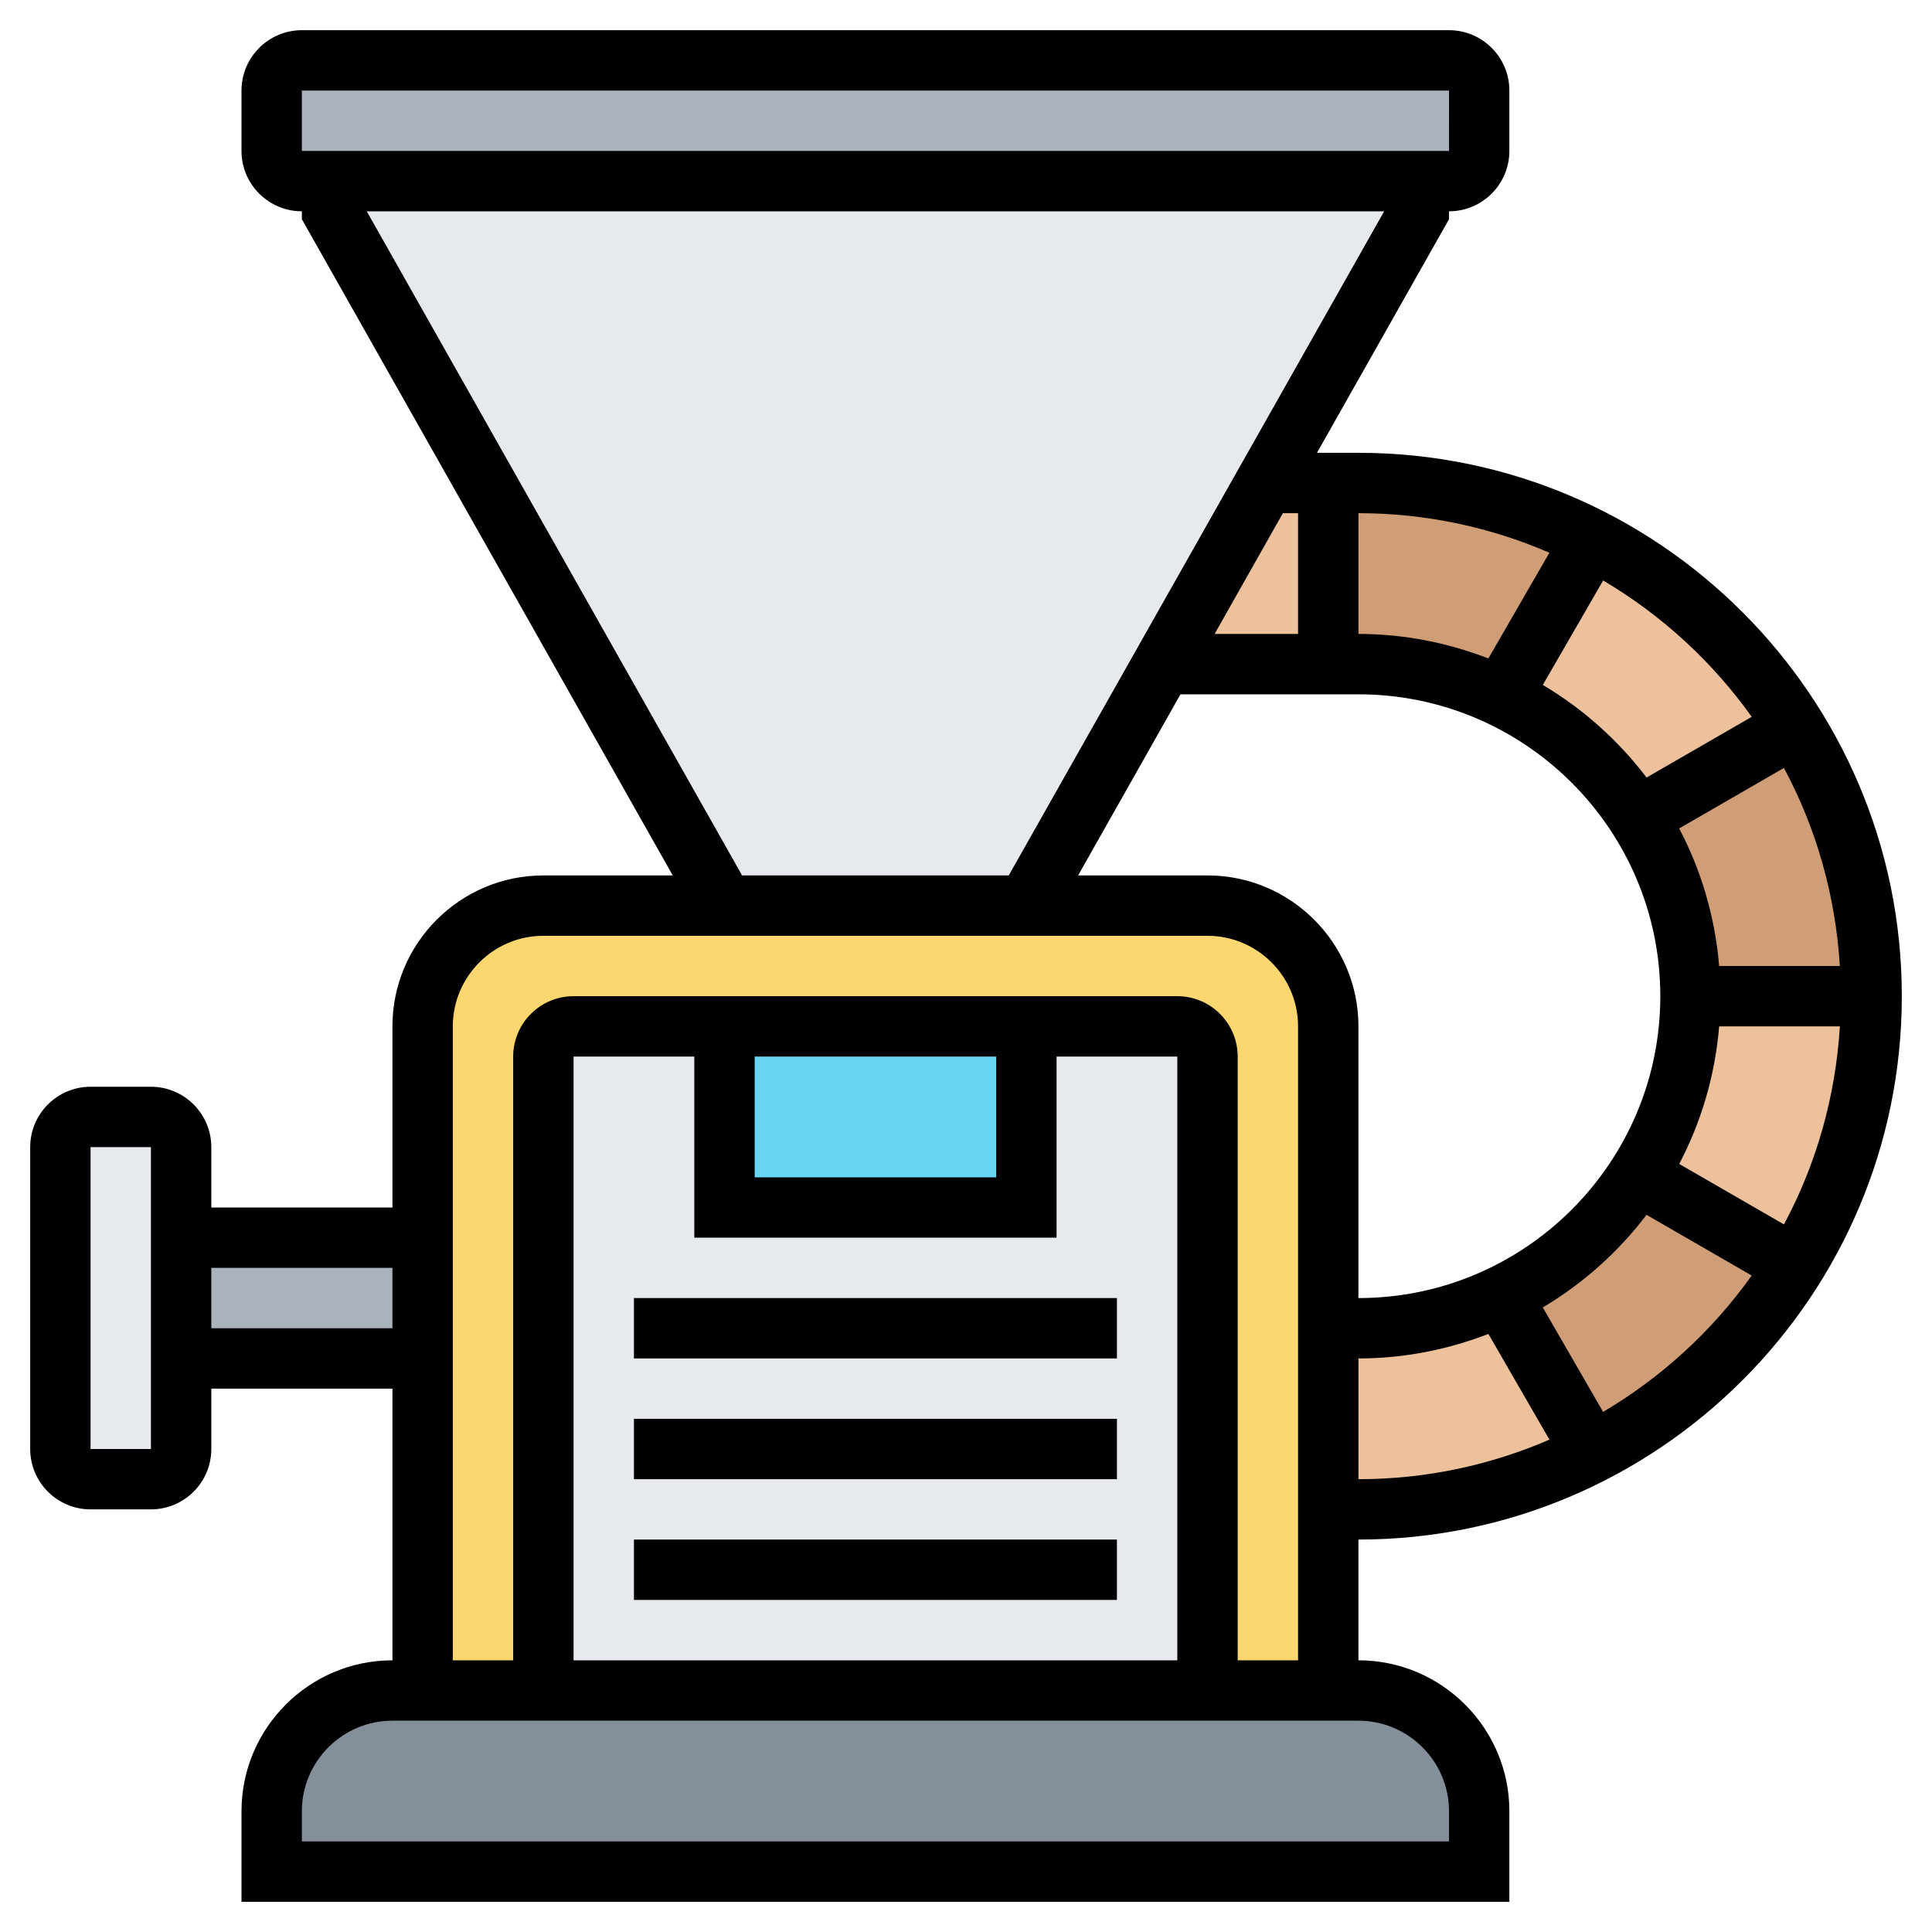 <?xml version="1.0" encoding="UTF-8" standalone="no"?><!-- icon666.com - MILLIONS OF FREE VECTOR ICONS --><svg width="1024" height="1024" xmlns="http://www.w3.org/2000/svg" xmlns:xlink="http://www.w3.org/1999/xlink" version="1.1" id="Layer_1_1_" x="0px" y="0px" viewBox="0 0 64 64" style="enable-background:new 0 0 64 64;" xml:space="preserve"><g><g><path style="fill:#CF9E76;" d="M54.26,38.93l5.2,3c-1.63,2.63-3.96,4.78-6.72,6.19l-3.01-5.18 C51.59,42.05,53.16,40.65,54.26,38.93z"/><path style="fill:#CF9E76;" d="M62,33h-6c0-2.19-0.64-4.22-1.74-5.93l5.2-3C61.07,26.67,62,29.73,62,33z"/><path style="fill:#CF9E76;" d="M52.74,17.88l-3.01,5.18C48.3,22.38,46.69,22,45,22h-1v-6h1C47.78,16,50.42,16.68,52.74,17.88z"/><path style="fill:#ECC19C;" d="M49.73,42.94l3.01,5.18C50.42,49.32,47.78,50,45,50h-1v-6h1C46.69,44,48.3,43.62,49.73,42.94z"/><path style="fill:#ECC19C;" d="M56,33h6c0,3.27-0.93,6.33-2.54,8.93l-5.2-3C55.36,37.22,56,35.19,56,33z"/><path style="fill:#ECC19C;" d="M59.46,24.07l-5.2,3c-1.1-1.72-2.67-3.12-4.53-4.01l3.01-5.18C55.5,19.29,57.83,21.44,59.46,24.07z "/><polygon style="fill:#ECC19C;" points="44,16 44,22 38.52,22 41.93,15.96 42,16 "/><path style="fill:#AAB2BD;" d="M49,3v2c0,0.55-0.45,1-1,1h-1H11h-1C9.45,6,9,5.55,9,5V3c0-0.55,0.45-1,1-1h38 C48.55,2,49,2.45,49,3z"/><polygon style="fill:#E6E9ED;" points="47,6 47,7 41.93,15.96 38.52,22 34,30 24,30 11,7 11,6 "/><path style="fill:#E6E9ED;" d="M6,45v3c0,0.55-0.45,1-1,1H3c-0.55,0-1-0.45-1-1V38c0-0.55,0.45-1,1-1h2c0.55,0,1,0.45,1,1v3V45z"/><rect x="6" y="41" style="fill:#AAB2BD;" width="8" height="4"/><path style="fill:#838F9B;" d="M49,60v2H9v-2c0-2.21,1.79-4,4-4h1h4h22h4h1C47.21,56,49,57.79,49,60z"/><path style="fill:#FCD770;" d="M44,50v6h-4V35c0-0.55-0.45-1-1-1h-5H24h-5c-0.55,0-1,0.45-1,1v21h-4V45v-4v-7c0-2.21,1.79-4,4-4h6 h10h6c2.21,0,4,1.79,4,4v10V50z"/><path style="fill:#E6E9ED;" d="M40,35v21H18V35c0-0.55,0.45-1,1-1h5v6h10v-6h5C39.55,34,40,34.45,40,35z"/><rect x="24" y="34" style="fill:#69D6F4;" width="10" height="6"/></g><g><path d="M63,33c0-9.925-8.075-18-18-18h-1.373L48,7.263V7c1.103,0,2-0.897,2-2V3c0-1.103-0.897-2-2-2H10C8.897,1,8,1.897,8,3v2 c0,1.103,0.897,2,2,2v0.263L22.286,29H18c-2.757,0-5,2.243-5,5v6H7v-2c0-1.103-0.897-2-2-2H3c-1.103,0-2,0.897-2,2v10 c0,1.103,0.897,2,2,2h2c1.103,0,2-0.897,2-2v-2h6v9c-2.757,0-5,2.243-5,5v3h42v-3c0-2.757-2.243-5-5-5v-4 C54.925,51,63,42.925,63,33z M5,48H3V38h2V48z M42.497,17H43v4h-2.764L42.497,17z M39.105,23H45c5.514,0,10,4.486,10,10 c0,5.514-4.486,10-10,10v-9c0-2.757-2.243-5-5-5h-4.286L39.105,23z M56.949,34h4c-0.147,2.359-0.791,4.585-1.854,6.56 l-3.469-2.003C56.352,37.174,56.814,35.633,56.949,34z M56.949,32c-0.136-1.633-0.597-3.174-1.324-4.557l3.469-2.003 c1.064,1.975,1.707,4.201,1.854,6.56H56.949z M45,45c1.518,0,2.966-0.295,4.305-0.812l2.022,3.502C49.384,48.53,47.247,49,45,49 V45z M53.105,46.771l-1.998-3.46c1.335-0.794,2.501-1.837,3.437-3.068l3.483,2.011C56.724,44.084,55.047,45.624,53.105,46.771z M58.028,23.746l-3.483,2.011c-0.937-1.231-2.102-2.274-3.437-3.068l1.998-3.46C55.047,20.376,56.724,21.916,58.028,23.746z M51.326,18.31l-2.022,3.502C47.966,21.295,46.518,21,45,21v-4C47.247,17,49.384,17.47,51.326,18.31z M10,3h38l0.001,2H10V3z M12.149,7h33.703L33.416,29h-8.833L12.149,7z M7,44v-2h6v2H7z M48,60v1H10v-1c0-1.654,1.346-3,3-3h32C46.654,57,48,58.346,48,60z M25,35h8v4h-8V35z M35,41v-6h4v20H19V35h4v6H35z M41,55V35c0-1.103-0.897-2-2-2H19c-1.103,0-2,0.897-2,2v20h-2V34 c0-1.654,1.346-3,3-3h22c1.654,0,3,1.346,3,3v21H41z"/><rect x="21" y="43" width="16" height="2"/><rect x="21" y="47" width="16" height="2"/><rect x="21" y="51" width="16" height="2"/></g></g></svg>